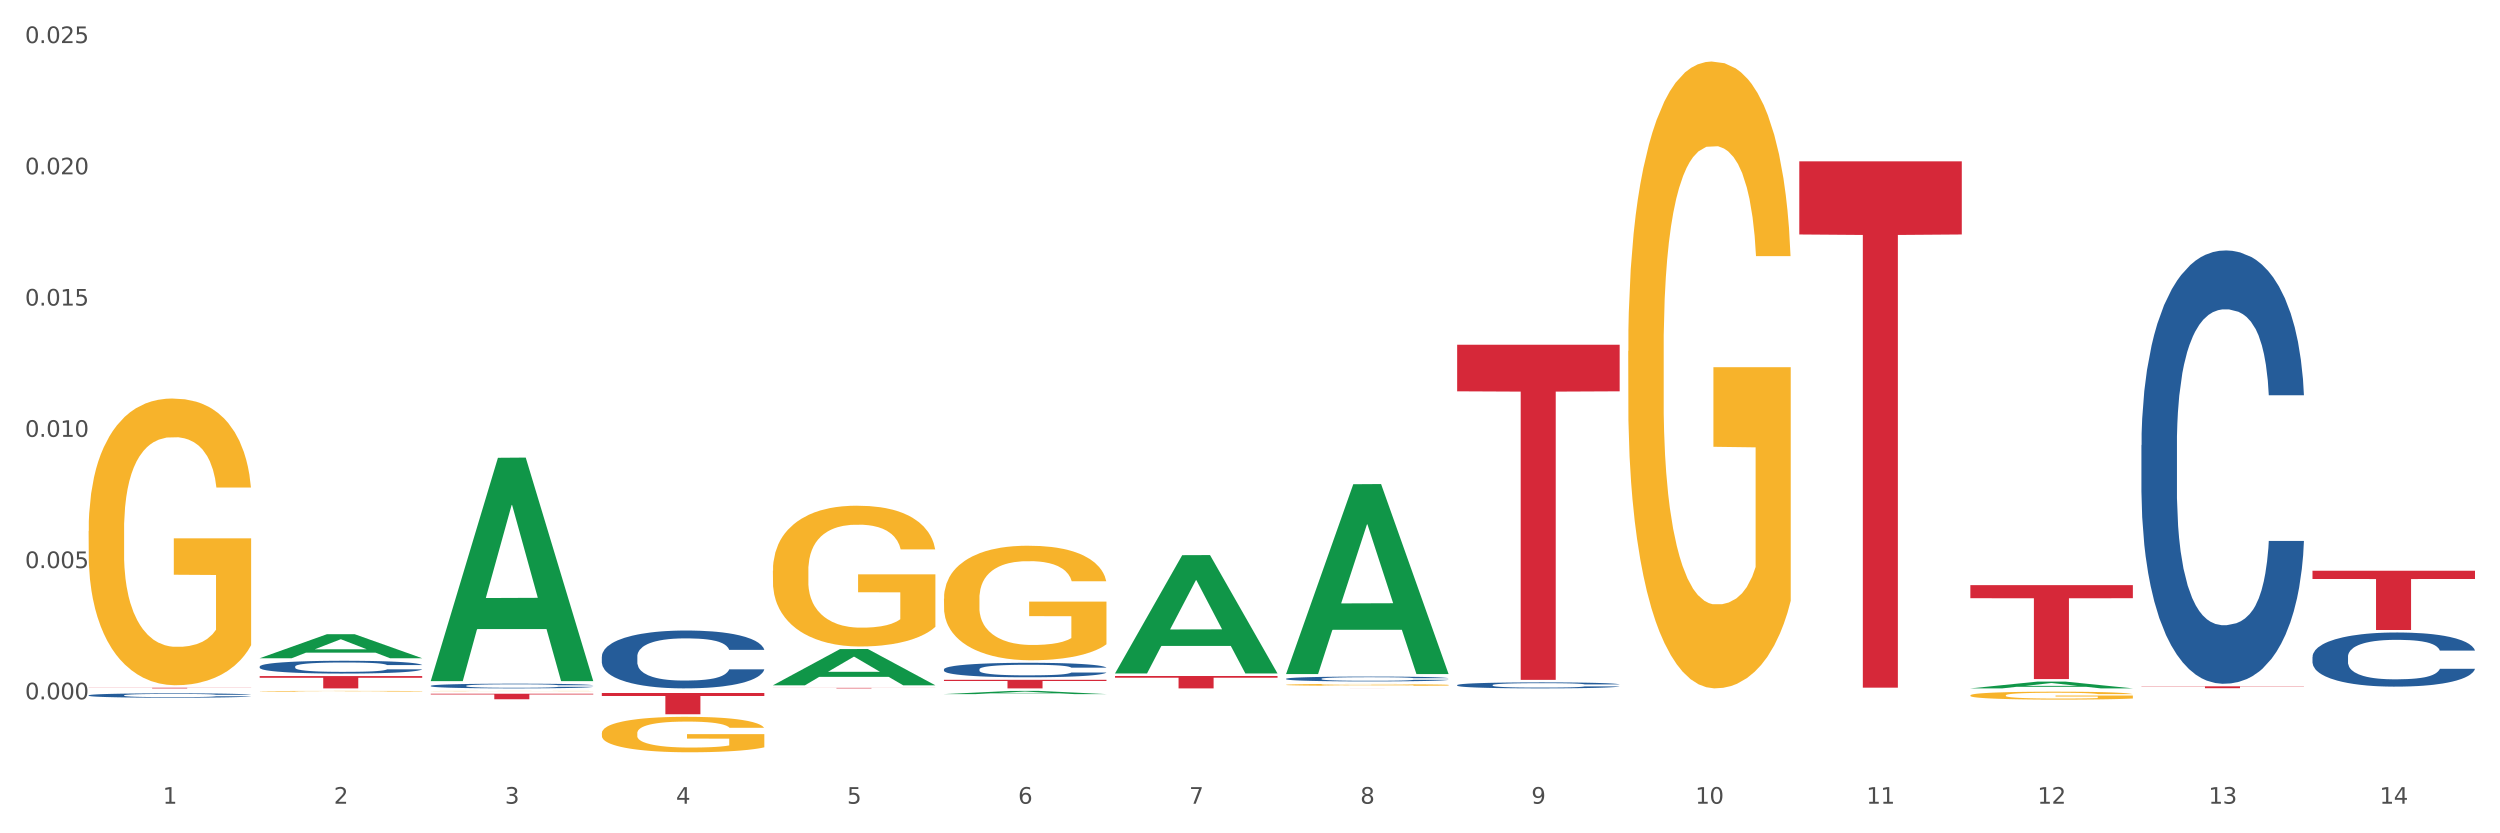 <?xml version="1.0" encoding="utf-8" standalone="no"?>
<!DOCTYPE svg PUBLIC "-//W3C//DTD SVG 1.1//EN"
  "http://www.w3.org/Graphics/SVG/1.1/DTD/svg11.dtd">
<svg xmlns:xlink="http://www.w3.org/1999/xlink" width="1080pt" height="360pt" viewBox="0 0 1080 360" xmlns="http://www.w3.org/2000/svg" version="1.1">
 <rect x="0" y="0" width="1080" height="360" fill="#333333" stroke="none"/>
 <defs>
  <style type="text/css">*{stroke-linejoin: round; stroke-linecap: butt}</style>
 </defs>
 <g id="figure_1">
  <g id="patch_1">
   <path d="M 0 360 
L 1080 360 
L 1080 0 
L 0 0 
z
" style="fill: #ffffff; stroke: #ffffff; stroke-linejoin: miter"/>
  </g>
  <g id="axes_1">
   <g id="matplotlib.axis_1">
    <g id="xtick_1">
     <g id="text_1">
      <!-- 1 -->
      <g style="fill: #4d4d4d" transform="translate(70.332 347.204) scale(0.096 -0.096)">
       <defs>
        <path id="DejaVuSans-31" d="M 794 531 
L 1825 531 
L 1825 4091 
L 703 3866 
L 703 4441 
L 1819 4666 
L 2450 4666 
L 2450 531 
L 3481 531 
L 3481 0 
L 794 0 
L 794 531 
z
" transform="scale(0.016)"/>
       </defs>
       <use xlink:href="#DejaVuSans-31"/>
      </g>
     </g>
    </g>
    <g id="xtick_2">
     <g id="text_2">
      <!-- 2 -->
      <g style="fill: #4d4d4d" transform="translate(144.233 347.204) scale(0.096 -0.096)">
       <defs>
        <path id="DejaVuSans-32" d="M 1228 531 
L 3431 531 
L 3431 0 
L 469 0 
L 469 531 
Q 828 903 1448 1529 
Q 2069 2156 2228 2338 
Q 2531 2678 2651 2914 
Q 2772 3150 2772 3378 
Q 2772 3750 2511 3984 
Q 2250 4219 1831 4219 
Q 1534 4219 1204 4116 
Q 875 4013 500 3803 
L 500 4441 
Q 881 4594 1212 4672 
Q 1544 4750 1819 4750 
Q 2544 4750 2975 4387 
Q 3406 4025 3406 3419 
Q 3406 3131 3298 2873 
Q 3191 2616 2906 2266 
Q 2828 2175 2409 1742 
Q 1991 1309 1228 531 
z
" transform="scale(0.016)"/>
       </defs>
       <use xlink:href="#DejaVuSans-32"/>
      </g>
     </g>
    </g>
    <g id="xtick_3">
     <g id="text_3">
      <!-- 3 -->
      <g style="fill: #4d4d4d" transform="translate(218.134 347.204) scale(0.096 -0.096)">
       <defs>
        <path id="DejaVuSans-33" d="M 2597 2516 
Q 3050 2419 3304 2112 
Q 3559 1806 3559 1356 
Q 3559 666 3084 287 
Q 2609 -91 1734 -91 
Q 1441 -91 1130 -33 
Q 819 25 488 141 
L 488 750 
Q 750 597 1062 519 
Q 1375 441 1716 441 
Q 2309 441 2620 675 
Q 2931 909 2931 1356 
Q 2931 1769 2642 2001 
Q 2353 2234 1838 2234 
L 1294 2234 
L 1294 2753 
L 1863 2753 
Q 2328 2753 2575 2939 
Q 2822 3125 2822 3475 
Q 2822 3834 2567 4026 
Q 2313 4219 1838 4219 
Q 1578 4219 1281 4162 
Q 984 4106 628 3988 
L 628 4550 
Q 988 4650 1302 4700 
Q 1616 4750 1894 4750 
Q 2613 4750 3031 4423 
Q 3450 4097 3450 3541 
Q 3450 3153 3228 2886 
Q 3006 2619 2597 2516 
z
" transform="scale(0.016)"/>
       </defs>
       <use xlink:href="#DejaVuSans-33"/>
      </g>
     </g>
    </g>
    <g id="xtick_4">
     <g id="text_4">
      <!-- 4 -->
      <g style="fill: #4d4d4d" transform="translate(292.034 347.204) scale(0.096 -0.096)">
       <defs>
        <path id="DejaVuSans-34" d="M 2419 4116 
L 825 1625 
L 2419 1625 
L 2419 4116 
z
M 2253 4666 
L 3047 4666 
L 3047 1625 
L 3713 1625 
L 3713 1100 
L 3047 1100 
L 3047 0 
L 2419 0 
L 2419 1100 
L 313 1100 
L 313 1709 
L 2253 4666 
z
" transform="scale(0.016)"/>
       </defs>
       <use xlink:href="#DejaVuSans-34"/>
      </g>
     </g>
    </g>
    <g id="xtick_5">
     <g id="text_5">
      <!-- 5 -->
      <g style="fill: #4d4d4d" transform="translate(365.935 347.204) scale(0.096 -0.096)">
       <defs>
        <path id="DejaVuSans-35" d="M 691 4666 
L 3169 4666 
L 3169 4134 
L 1269 4134 
L 1269 2991 
Q 1406 3038 1543 3061 
Q 1681 3084 1819 3084 
Q 2600 3084 3056 2656 
Q 3513 2228 3513 1497 
Q 3513 744 3044 326 
Q 2575 -91 1722 -91 
Q 1428 -91 1123 -41 
Q 819 9 494 109 
L 494 744 
Q 775 591 1075 516 
Q 1375 441 1709 441 
Q 2250 441 2565 725 
Q 2881 1009 2881 1497 
Q 2881 1984 2565 2268 
Q 2250 2553 1709 2553 
Q 1456 2553 1204 2497 
Q 953 2441 691 2322 
L 691 4666 
z
" transform="scale(0.016)"/>
       </defs>
       <use xlink:href="#DejaVuSans-35"/>
      </g>
     </g>
    </g>
    <g id="xtick_6">
     <g id="text_6">
      <!-- 6 -->
      <g style="fill: #4d4d4d" transform="translate(439.836 347.204) scale(0.096 -0.096)">
       <defs>
        <path id="DejaVuSans-36" d="M 2113 2584 
Q 1688 2584 1439 2293 
Q 1191 2003 1191 1497 
Q 1191 994 1439 701 
Q 1688 409 2113 409 
Q 2538 409 2786 701 
Q 3034 994 3034 1497 
Q 3034 2003 2786 2293 
Q 2538 2584 2113 2584 
z
M 3366 4563 
L 3366 3988 
Q 3128 4100 2886 4159 
Q 2644 4219 2406 4219 
Q 1781 4219 1451 3797 
Q 1122 3375 1075 2522 
Q 1259 2794 1537 2939 
Q 1816 3084 2150 3084 
Q 2853 3084 3261 2657 
Q 3669 2231 3669 1497 
Q 3669 778 3244 343 
Q 2819 -91 2113 -91 
Q 1303 -91 875 529 
Q 447 1150 447 2328 
Q 447 3434 972 4092 
Q 1497 4750 2381 4750 
Q 2619 4750 2861 4703 
Q 3103 4656 3366 4563 
z
" transform="scale(0.016)"/>
       </defs>
       <use xlink:href="#DejaVuSans-36"/>
      </g>
     </g>
    </g>
    <g id="xtick_7">
     <g id="text_7">
      <!-- 7 -->
      <g style="fill: #4d4d4d" transform="translate(513.737 347.204) scale(0.096 -0.096)">
       <defs>
        <path id="DejaVuSans-37" d="M 525 4666 
L 3525 4666 
L 3525 4397 
L 1831 0 
L 1172 0 
L 2766 4134 
L 525 4134 
L 525 4666 
z
" transform="scale(0.016)"/>
       </defs>
       <use xlink:href="#DejaVuSans-37"/>
      </g>
     </g>
    </g>
    <g id="xtick_8">
     <g id="text_8">
      <!-- 8 -->
      <g style="fill: #4d4d4d" transform="translate(587.638 347.204) scale(0.096 -0.096)">
       <defs>
        <path id="DejaVuSans-38" d="M 2034 2216 
Q 1584 2216 1326 1975 
Q 1069 1734 1069 1313 
Q 1069 891 1326 650 
Q 1584 409 2034 409 
Q 2484 409 2743 651 
Q 3003 894 3003 1313 
Q 3003 1734 2745 1975 
Q 2488 2216 2034 2216 
z
M 1403 2484 
Q 997 2584 770 2862 
Q 544 3141 544 3541 
Q 544 4100 942 4425 
Q 1341 4750 2034 4750 
Q 2731 4750 3128 4425 
Q 3525 4100 3525 3541 
Q 3525 3141 3298 2862 
Q 3072 2584 2669 2484 
Q 3125 2378 3379 2068 
Q 3634 1759 3634 1313 
Q 3634 634 3220 271 
Q 2806 -91 2034 -91 
Q 1263 -91 848 271 
Q 434 634 434 1313 
Q 434 1759 690 2068 
Q 947 2378 1403 2484 
z
M 1172 3481 
Q 1172 3119 1398 2916 
Q 1625 2713 2034 2713 
Q 2441 2713 2670 2916 
Q 2900 3119 2900 3481 
Q 2900 3844 2670 4047 
Q 2441 4250 2034 4250 
Q 1625 4250 1398 4047 
Q 1172 3844 1172 3481 
z
" transform="scale(0.016)"/>
       </defs>
       <use xlink:href="#DejaVuSans-38"/>
      </g>
     </g>
    </g>
    <g id="xtick_9">
     <g id="text_9">
      <!-- 9 -->
      <g style="fill: #4d4d4d" transform="translate(661.539 347.204) scale(0.096 -0.096)">
       <defs>
        <path id="DejaVuSans-39" d="M 703 97 
L 703 672 
Q 941 559 1184 500 
Q 1428 441 1663 441 
Q 2288 441 2617 861 
Q 2947 1281 2994 2138 
Q 2813 1869 2534 1725 
Q 2256 1581 1919 1581 
Q 1219 1581 811 2004 
Q 403 2428 403 3163 
Q 403 3881 828 4315 
Q 1253 4750 1959 4750 
Q 2769 4750 3195 4129 
Q 3622 3509 3622 2328 
Q 3622 1225 3098 567 
Q 2575 -91 1691 -91 
Q 1453 -91 1209 -44 
Q 966 3 703 97 
z
M 1959 2075 
Q 2384 2075 2632 2365 
Q 2881 2656 2881 3163 
Q 2881 3666 2632 3958 
Q 2384 4250 1959 4250 
Q 1534 4250 1286 3958 
Q 1038 3666 1038 3163 
Q 1038 2656 1286 2365 
Q 1534 2075 1959 2075 
z
" transform="scale(0.016)"/>
       </defs>
       <use xlink:href="#DejaVuSans-39"/>
      </g>
     </g>
    </g>
    <g id="xtick_10">
     <g id="text_10">
      <!-- 10 -->
      <g style="fill: #4d4d4d" transform="translate(732.386 347.204) scale(0.096 -0.096)">
       <defs>
        <path id="DejaVuSans-30" d="M 2034 4250 
Q 1547 4250 1301 3770 
Q 1056 3291 1056 2328 
Q 1056 1369 1301 889 
Q 1547 409 2034 409 
Q 2525 409 2770 889 
Q 3016 1369 3016 2328 
Q 3016 3291 2770 3770 
Q 2525 4250 2034 4250 
z
M 2034 4750 
Q 2819 4750 3233 4129 
Q 3647 3509 3647 2328 
Q 3647 1150 3233 529 
Q 2819 -91 2034 -91 
Q 1250 -91 836 529 
Q 422 1150 422 2328 
Q 422 3509 836 4129 
Q 1250 4750 2034 4750 
z
" transform="scale(0.016)"/>
       </defs>
       <use xlink:href="#DejaVuSans-31"/>
       <use xlink:href="#DejaVuSans-30" transform="translate(63.623 0)"/>
      </g>
     </g>
    </g>
    <g id="xtick_11">
     <g id="text_11">
      <!-- 11 -->
      <g style="fill: #4d4d4d" transform="translate(806.287 347.204) scale(0.096 -0.096)">
       <use xlink:href="#DejaVuSans-31"/>
       <use xlink:href="#DejaVuSans-31" transform="translate(63.623 0)"/>
      </g>
     </g>
    </g>
    <g id="xtick_12">
     <g id="text_12">
      <!-- 12 -->
      <g style="fill: #4d4d4d" transform="translate(880.187 347.204) scale(0.096 -0.096)">
       <use xlink:href="#DejaVuSans-31"/>
       <use xlink:href="#DejaVuSans-32" transform="translate(63.623 0)"/>
      </g>
     </g>
    </g>
    <g id="xtick_13">
     <g id="text_13">
      <!-- 13 -->
      <g style="fill: #4d4d4d" transform="translate(954.088 347.204) scale(0.096 -0.096)">
       <use xlink:href="#DejaVuSans-31"/>
       <use xlink:href="#DejaVuSans-33" transform="translate(63.623 0)"/>
      </g>
     </g>
    </g>
    <g id="xtick_14">
     <g id="text_14">
      <!-- 14 -->
      <g style="fill: #4d4d4d" transform="translate(1027.989 347.204) scale(0.096 -0.096)">
       <use xlink:href="#DejaVuSans-31"/>
       <use xlink:href="#DejaVuSans-34" transform="translate(63.623 0)"/>
      </g>
     </g>
    </g>
    <g id="xtick_15"/>
    <g id="xtick_16"/>
    <g id="xtick_17"/>
    <g id="xtick_18"/>
    <g id="xtick_19"/>
    <g id="xtick_20"/>
    <g id="xtick_21"/>
    <g id="xtick_22"/>
    <g id="xtick_23"/>
    <g id="xtick_24"/>
    <g id="xtick_25"/>
    <g id="xtick_26"/>
    <g id="xtick_27"/>
   </g>
   <g id="matplotlib.axis_2">
    <g id="ytick_1">
     <g id="text_15">
      <!-- 0.000 -->
      <g style="fill: #4d4d4d" transform="translate(10.8 302.115) scale(0.096 -0.096)">
       <defs>
        <path id="DejaVuSans-2e" d="M 684 794 
L 1344 794 
L 1344 0 
L 684 0 
L 684 794 
z
" transform="scale(0.016)"/>
       </defs>
       <use xlink:href="#DejaVuSans-30"/>
       <use xlink:href="#DejaVuSans-2e" transform="translate(63.623 0)"/>
       <use xlink:href="#DejaVuSans-30" transform="translate(95.41 0)"/>
       <use xlink:href="#DejaVuSans-30" transform="translate(159.033 0)"/>
       <use xlink:href="#DejaVuSans-30" transform="translate(222.656 0)"/>
      </g>
     </g>
    </g>
    <g id="ytick_2">
     <g id="text_16">
      <!-- 0.005 -->
      <g style="fill: #4d4d4d" transform="translate(10.8 245.414) scale(0.096 -0.096)">
       <use xlink:href="#DejaVuSans-30"/>
       <use xlink:href="#DejaVuSans-2e" transform="translate(63.623 0)"/>
       <use xlink:href="#DejaVuSans-30" transform="translate(95.41 0)"/>
       <use xlink:href="#DejaVuSans-30" transform="translate(159.033 0)"/>
       <use xlink:href="#DejaVuSans-35" transform="translate(222.656 0)"/>
      </g>
     </g>
    </g>
    <g id="ytick_3">
     <g id="text_17">
      <!-- 0.010 -->
      <g style="fill: #4d4d4d" transform="translate(10.8 188.713) scale(0.096 -0.096)">
       <use xlink:href="#DejaVuSans-30"/>
       <use xlink:href="#DejaVuSans-2e" transform="translate(63.623 0)"/>
       <use xlink:href="#DejaVuSans-30" transform="translate(95.41 0)"/>
       <use xlink:href="#DejaVuSans-31" transform="translate(159.033 0)"/>
       <use xlink:href="#DejaVuSans-30" transform="translate(222.656 0)"/>
      </g>
     </g>
    </g>
    <g id="ytick_4">
     <g id="text_18">
      <!-- 0.015 -->
      <g style="fill: #4d4d4d" transform="translate(10.8 132.012) scale(0.096 -0.096)">
       <use xlink:href="#DejaVuSans-30"/>
       <use xlink:href="#DejaVuSans-2e" transform="translate(63.623 0)"/>
       <use xlink:href="#DejaVuSans-30" transform="translate(95.41 0)"/>
       <use xlink:href="#DejaVuSans-31" transform="translate(159.033 0)"/>
       <use xlink:href="#DejaVuSans-35" transform="translate(222.656 0)"/>
      </g>
     </g>
    </g>
    <g id="ytick_5">
     <g id="text_19">
      <!-- 0.020 -->
      <g style="fill: #4d4d4d" transform="translate(10.8 75.311) scale(0.096 -0.096)">
       <use xlink:href="#DejaVuSans-30"/>
       <use xlink:href="#DejaVuSans-2e" transform="translate(63.623 0)"/>
       <use xlink:href="#DejaVuSans-30" transform="translate(95.41 0)"/>
       <use xlink:href="#DejaVuSans-32" transform="translate(159.033 0)"/>
       <use xlink:href="#DejaVuSans-30" transform="translate(222.656 0)"/>
      </g>
     </g>
    </g>
    <g id="ytick_6">
     <g id="text_20">
      <!-- 0.025 -->
      <g style="fill: #4d4d4d" transform="translate(10.8 18.611) scale(0.096 -0.096)">
       <use xlink:href="#DejaVuSans-30"/>
       <use xlink:href="#DejaVuSans-2e" transform="translate(63.623 0)"/>
       <use xlink:href="#DejaVuSans-30" transform="translate(95.41 0)"/>
       <use xlink:href="#DejaVuSans-32" transform="translate(159.033 0)"/>
       <use xlink:href="#DejaVuSans-35" transform="translate(222.656 0)"/>
      </g>
     </g>
    </g>
    <g id="ytick_7"/>
    <g id="ytick_8"/>
    <g id="ytick_9"/>
    <g id="ytick_10"/>
    <g id="ytick_11"/>
    <g id="ytick_12"/>
   </g>
   <g id="PolyCollection_1">
    <path d="M 112.184 284.341 
L 112.256 284.331 
L 141.207 273.986 
L 153.222 273.976 
L 182.39 284.361 
L 168.493 284.361 
L 162.196 281.943 
L 132.305 281.943 
L 132.088 281.982 
L 126.008 284.361 
L 112.184 284.361 
L 112.184 284.341 
L 136.068 280.499 
L 158.433 280.49 
L 147.359 276.19 
L 147.214 276.17 
L 147.07 276.199 
L 135.996 280.49 
L 136.068 280.499 
L 112.184 284.341 
z
" clip-path="url(#p4dd811b163)" style="fill: #109648"/>
    <path d="M 407.787 258.619 
L 407.87 258.574 
L 407.87 256.947 
L 408.036 255.546 
L 408.865 252.156 
L 410.108 249.354 
L 411.02 247.862 
L 411.932 246.642 
L 413.009 245.422 
L 414.335 244.156 
L 416.739 242.303 
L 418.231 241.354 
L 420.055 240.36 
L 423.37 238.913 
L 425.774 238.1 
L 428.261 237.422 
L 432.322 236.608 
L 434.974 236.247 
L 437.793 235.975 
L 441.191 235.795 
L 443.761 235.75 
L 449.397 235.885 
L 454.204 236.292 
L 456.525 236.608 
L 459.509 237.151 
L 461.084 237.512 
L 463.654 238.235 
L 466.306 239.185 
L 468.129 239.998 
L 470.865 241.535 
L 472.937 243.072 
L 474.843 244.97 
L 475.838 246.281 
L 476.584 247.501 
L 477.247 248.902 
L 477.91 251.117 
L 462.99 251.117 
L 462.41 249.535 
L 461.498 248.043 
L 460.172 246.597 
L 459.012 245.693 
L 457.023 244.563 
L 455.199 243.84 
L 453.293 243.298 
L 450.972 242.846 
L 449.148 242.62 
L 446.579 242.439 
L 441.523 242.484 
L 438.124 242.846 
L 435.803 243.298 
L 434.311 243.704 
L 432.985 244.156 
L 431.493 244.789 
L 429.753 245.738 
L 428.509 246.597 
L 427.266 247.682 
L 426.271 248.766 
L 425.359 250.032 
L 424.613 251.388 
L 424.033 252.789 
L 423.536 254.507 
L 423.122 257.354 
L 423.122 263.546 
L 423.287 264.947 
L 423.702 266.8 
L 424.199 268.201 
L 425.028 269.874 
L 425.774 271.004 
L 427.183 272.631 
L 428.758 273.987 
L 430.001 274.845 
L 431.244 275.569 
L 433.4 276.563 
L 435.803 277.376 
L 437.876 277.874 
L 440.694 278.326 
L 442.6 278.506 
L 444.258 278.597 
L 448.319 278.597 
L 451.22 278.461 
L 454.453 278.145 
L 456.94 277.738 
L 459.012 277.241 
L 461.333 276.427 
L 462.825 275.659 
L 462.825 266.213 
L 444.589 266.167 
L 444.589 259.885 
L 477.993 259.885 
L 477.993 278.326 
L 476.584 279.275 
L 475.009 280.134 
L 473.351 280.902 
L 470.865 281.851 
L 467.881 282.755 
L 465.228 283.388 
L 462.41 283.93 
L 459.095 284.427 
L 454.785 284.879 
L 452.132 285.06 
L 448.817 285.196 
L 444.921 285.241 
L 441.523 285.15 
L 438.207 284.924 
L 434.726 284.518 
L 431.327 283.93 
L 428.758 283.343 
L 426.188 282.619 
L 423.453 281.67 
L 421.298 280.766 
L 419.64 279.953 
L 417.817 278.913 
L 415.827 277.557 
L 414.335 276.337 
L 413.009 275.071 
L 411.6 273.444 
L 410.605 272.043 
L 409.611 270.28 
L 409.031 268.97 
L 408.368 266.936 
L 407.87 264.088 
L 407.787 258.619 
z
" clip-path="url(#p4dd811b163)" style="fill: #f7b32b"/>
    <path d="M 555.589 295.835 
L 555.672 295.834 
L 555.672 295.807 
L 555.838 295.784 
L 556.667 295.729 
L 557.91 295.683 
L 558.822 295.659 
L 559.733 295.639 
L 560.811 295.619 
L 562.137 295.599 
L 564.541 295.568 
L 566.033 295.553 
L 567.856 295.537 
L 571.172 295.513 
L 573.576 295.5 
L 576.062 295.489 
L 580.124 295.476 
L 582.776 295.47 
L 585.594 295.465 
L 588.993 295.462 
L 591.562 295.462 
L 597.199 295.464 
L 602.006 295.47 
L 604.327 295.476 
L 607.311 295.484 
L 608.886 295.49 
L 611.455 295.502 
L 614.108 295.518 
L 615.931 295.531 
L 618.667 295.556 
L 620.739 295.581 
L 622.645 295.612 
L 623.64 295.633 
L 624.386 295.653 
L 625.049 295.676 
L 625.712 295.712 
L 610.792 295.712 
L 610.212 295.686 
L 609.3 295.662 
L 607.974 295.638 
L 606.814 295.624 
L 604.824 295.605 
L 603.001 295.593 
L 601.094 295.585 
L 598.773 295.577 
L 596.95 295.574 
L 594.38 295.571 
L 589.324 295.571 
L 585.926 295.577 
L 583.605 295.585 
L 582.113 295.591 
L 580.787 295.599 
L 579.295 295.609 
L 577.554 295.624 
L 576.311 295.638 
L 575.068 295.656 
L 574.073 295.674 
L 573.161 295.695 
L 572.415 295.717 
L 571.835 295.739 
L 571.338 295.768 
L 570.923 295.814 
L 570.923 295.915 
L 571.089 295.938 
L 571.503 295.968 
L 572.001 295.991 
L 572.83 296.018 
L 573.576 296.037 
L 574.985 296.063 
L 576.56 296.085 
L 577.803 296.099 
L 579.046 296.111 
L 581.201 296.127 
L 583.605 296.141 
L 585.677 296.149 
L 588.495 296.156 
L 590.402 296.159 
L 592.06 296.161 
L 596.121 296.161 
L 599.022 296.158 
L 602.255 296.153 
L 604.741 296.147 
L 606.814 296.138 
L 609.134 296.125 
L 610.626 296.113 
L 610.626 295.958 
L 592.391 295.958 
L 592.391 295.855 
L 625.795 295.855 
L 625.795 296.156 
L 624.386 296.172 
L 622.811 296.186 
L 621.153 296.198 
L 618.667 296.214 
L 615.683 296.228 
L 613.03 296.239 
L 610.212 296.248 
L 606.896 296.256 
L 602.586 296.263 
L 599.934 296.266 
L 596.618 296.268 
L 592.723 296.269 
L 589.324 296.267 
L 586.009 296.264 
L 582.527 296.257 
L 579.129 296.248 
L 576.56 296.238 
L 573.99 296.226 
L 571.255 296.211 
L 569.1 296.196 
L 567.442 296.183 
L 565.618 296.166 
L 563.629 296.144 
L 562.137 296.124 
L 560.811 296.103 
L 559.402 296.076 
L 558.407 296.054 
L 557.413 296.025 
L 556.832 296.003 
L 556.169 295.97 
L 555.672 295.924 
L 555.589 295.835 
z
" clip-path="url(#p4dd811b163)" style="fill: #f7b32b"/>
    <path d="M 703.391 151.71 
L 703.474 151.462 
L 703.474 142.559 
L 703.639 134.892 
L 704.468 116.343 
L 705.712 101.009 
L 706.623 92.848 
L 707.535 86.17 
L 708.613 79.493 
L 709.939 72.568 
L 712.343 62.428 
L 713.835 57.234 
L 715.658 51.793 
L 718.974 43.879 
L 721.377 39.427 
L 723.864 35.717 
L 727.925 31.266 
L 730.578 29.287 
L 733.396 27.803 
L 736.794 26.814 
L 739.364 26.567 
L 745 27.309 
L 749.808 29.534 
L 752.129 31.266 
L 755.113 34.234 
L 756.687 36.212 
L 759.257 40.169 
L 761.909 45.363 
L 763.733 49.815 
L 766.468 58.223 
L 768.54 66.632 
L 770.447 77.02 
L 771.441 84.192 
L 772.187 90.869 
L 772.851 98.536 
L 773.514 110.655 
L 758.594 110.655 
L 758.014 101.999 
L 757.102 93.837 
L 755.776 85.923 
L 754.615 80.977 
L 752.626 74.794 
L 750.802 70.837 
L 748.896 67.869 
L 746.575 65.396 
L 744.752 64.159 
L 742.182 63.17 
L 737.126 63.417 
L 733.728 65.396 
L 731.407 67.869 
L 729.915 70.095 
L 728.589 72.568 
L 727.097 76.03 
L 725.356 81.224 
L 724.113 85.923 
L 722.869 91.859 
L 721.875 97.794 
L 720.963 104.719 
L 720.217 112.139 
L 719.637 119.806 
L 719.139 129.204 
L 718.725 144.785 
L 718.725 178.667 
L 718.891 186.334 
L 719.305 196.474 
L 719.802 204.141 
L 720.631 213.292 
L 721.377 219.475 
L 722.786 228.378 
L 724.361 235.798 
L 725.605 240.497 
L 726.848 244.454 
L 729.003 249.895 
L 731.407 254.347 
L 733.479 257.067 
L 736.297 259.54 
L 738.204 260.53 
L 739.861 261.024 
L 743.923 261.024 
L 746.824 260.282 
L 750.056 258.551 
L 752.543 256.325 
L 754.615 253.605 
L 756.936 249.153 
L 758.428 244.948 
L 758.428 193.259 
L 740.193 193.012 
L 740.193 158.634 
L 773.597 158.634 
L 773.597 259.54 
L 772.187 264.734 
L 770.613 269.433 
L 768.955 273.637 
L 766.468 278.831 
L 763.484 283.777 
L 760.832 287.24 
L 758.014 290.208 
L 754.698 292.928 
L 750.388 295.401 
L 747.736 296.391 
L 744.42 297.133 
L 740.524 297.38 
L 737.126 296.885 
L 733.811 295.649 
L 730.329 293.423 
L 726.931 290.208 
L 724.361 286.993 
L 721.792 283.035 
L 719.057 277.842 
L 716.901 272.895 
L 715.244 268.444 
L 713.42 262.755 
L 711.431 255.336 
L 709.939 248.658 
L 708.613 241.733 
L 707.204 232.83 
L 706.209 225.163 
L 705.214 215.518 
L 704.634 208.345 
L 703.971 197.216 
L 703.474 181.635 
L 703.391 151.71 
z
" clip-path="url(#p4dd811b163)" style="fill: #f7b32b"/>
    <path d="M 851.192 300.392 
L 851.275 300.389 
L 851.275 300.276 
L 851.441 300.179 
L 852.27 299.945 
L 853.513 299.751 
L 854.425 299.648 
L 855.337 299.563 
L 856.414 299.479 
L 857.741 299.391 
L 860.144 299.263 
L 861.636 299.197 
L 863.46 299.128 
L 866.775 299.028 
L 869.179 298.972 
L 871.666 298.925 
L 875.727 298.869 
L 878.38 298.844 
L 881.198 298.825 
L 884.596 298.812 
L 887.166 298.809 
L 892.802 298.819 
L 897.61 298.847 
L 899.93 298.869 
L 902.914 298.906 
L 904.489 298.931 
L 907.059 298.981 
L 909.711 299.047 
L 911.535 299.103 
L 914.27 299.21 
L 916.342 299.316 
L 918.249 299.447 
L 919.243 299.538 
L 919.989 299.623 
L 920.652 299.719 
L 921.315 299.873 
L 906.396 299.873 
L 905.815 299.763 
L 904.904 299.66 
L 903.577 299.56 
L 902.417 299.497 
L 900.428 299.419 
L 898.604 299.369 
L 896.698 299.332 
L 894.377 299.3 
L 892.553 299.285 
L 889.984 299.272 
L 884.928 299.275 
L 881.529 299.3 
L 879.208 299.332 
L 877.717 299.36 
L 876.39 299.391 
L 874.898 299.435 
L 873.158 299.501 
L 871.914 299.56 
L 870.671 299.635 
L 869.676 299.71 
L 868.765 299.798 
L 868.019 299.891 
L 867.438 299.988 
L 866.941 300.107 
L 866.527 300.304 
L 866.527 300.733 
L 866.692 300.83 
L 867.107 300.958 
L 867.604 301.055 
L 868.433 301.171 
L 869.179 301.249 
L 870.588 301.361 
L 872.163 301.455 
L 873.406 301.515 
L 874.65 301.565 
L 876.805 301.634 
L 879.208 301.69 
L 881.281 301.724 
L 884.099 301.756 
L 886.005 301.768 
L 887.663 301.774 
L 891.725 301.774 
L 894.626 301.765 
L 897.858 301.743 
L 900.345 301.715 
L 902.417 301.681 
L 904.738 301.624 
L 906.23 301.571 
L 906.23 300.917 
L 887.995 300.914 
L 887.995 300.479 
L 921.398 300.479 
L 921.398 301.756 
L 919.989 301.821 
L 918.414 301.881 
L 916.757 301.934 
L 914.27 302 
L 911.286 302.062 
L 908.634 302.106 
L 905.815 302.143 
L 902.5 302.178 
L 898.19 302.209 
L 895.537 302.222 
L 892.222 302.231 
L 888.326 302.234 
L 884.928 302.228 
L 881.612 302.212 
L 878.131 302.184 
L 874.733 302.143 
L 872.163 302.103 
L 869.594 302.053 
L 866.858 301.987 
L 864.703 301.924 
L 863.045 301.868 
L 861.222 301.796 
L 859.233 301.702 
L 857.741 301.618 
L 856.414 301.53 
L 855.005 301.418 
L 854.011 301.321 
L 853.016 301.199 
L 852.436 301.108 
L 851.773 300.967 
L 851.275 300.77 
L 851.192 300.392 
z
" clip-path="url(#p4dd811b163)" style="fill: #f7b32b"/>
    <path d="M 38.283 297.113 
L 108.489 297.113 
L 108.489 297.15 
L 80.872 297.15 
L 80.872 297.38 
L 65.733 297.38 
L 65.733 297.15 
L 38.283 297.15 
L 38.283 297.113 
L 38.283 297.113 
z
" clip-path="url(#p4dd811b163)" style="fill: #d62839"/>
    <path d="M 112.184 292.071 
L 182.39 292.071 
L 182.39 292.809 
L 154.773 292.814 
L 154.773 297.38 
L 139.634 297.38 
L 139.634 292.814 
L 112.184 292.809 
L 112.184 292.076 
L 112.184 292.071 
z
" clip-path="url(#p4dd811b163)" style="fill: #d62839"/>
    <path d="M 186.085 299.688 
L 256.291 299.688 
L 256.291 300.02 
L 228.674 300.022 
L 228.674 302.075 
L 213.535 302.075 
L 213.535 300.022 
L 186.085 300.02 
L 186.085 299.69 
L 186.085 299.688 
z
" clip-path="url(#p4dd811b163)" style="fill: #d62839"/>
    <path d="M 259.986 299.381 
L 330.191 299.381 
L 330.191 300.659 
L 302.575 300.667 
L 302.575 308.575 
L 287.436 308.575 
L 287.436 300.667 
L 259.986 300.659 
L 259.986 299.39 
L 259.986 299.381 
z
" clip-path="url(#p4dd811b163)" style="fill: #d62839"/>
    <path d="M 333.886 297.154 
L 404.092 297.154 
L 404.092 297.185 
L 376.476 297.185 
L 376.476 297.38 
L 361.337 297.38 
L 361.337 297.185 
L 333.886 297.185 
L 333.886 297.154 
L 333.886 297.154 
z
" clip-path="url(#p4dd811b163)" style="fill: #d62839"/>
    <path d="M 407.787 293.681 
L 477.993 293.681 
L 477.993 294.195 
L 450.377 294.198 
L 450.377 297.38 
L 435.237 297.38 
L 435.237 294.198 
L 407.787 294.195 
L 407.787 293.684 
L 407.787 293.681 
z
" clip-path="url(#p4dd811b163)" style="fill: #d62839"/>
    <path d="M 481.688 292.034 
L 551.894 292.034 
L 551.894 292.777 
L 524.277 292.782 
L 524.277 297.38 
L 509.138 297.38 
L 509.138 292.782 
L 481.688 292.777 
L 481.688 292.039 
L 481.688 292.034 
z
" clip-path="url(#p4dd811b163)" style="fill: #d62839"/>
    <path d="M 555.589 297.357 
L 625.795 297.357 
L 625.795 297.36 
L 598.178 297.36 
L 598.178 297.38 
L 583.039 297.38 
L 583.039 297.36 
L 555.589 297.36 
L 555.589 297.357 
L 555.589 297.357 
z
" clip-path="url(#p4dd811b163)" style="fill: #d62839"/>
    <path d="M 333.886 246.569 
L 333.969 246.514 
L 333.969 244.514 
L 334.135 242.792 
L 334.964 238.626 
L 336.207 235.182 
L 337.119 233.348 
L 338.031 231.849 
L 339.108 230.349 
L 340.435 228.793 
L 342.838 226.516 
L 344.33 225.349 
L 346.154 224.127 
L 349.469 222.349 
L 351.873 221.349 
L 354.36 220.516 
L 358.421 219.516 
L 361.074 219.072 
L 363.892 218.739 
L 367.29 218.516 
L 369.86 218.461 
L 375.496 218.628 
L 380.304 219.127 
L 382.624 219.516 
L 385.608 220.183 
L 387.183 220.627 
L 389.753 221.516 
L 392.405 222.683 
L 394.229 223.683 
L 396.964 225.571 
L 399.036 227.46 
L 400.943 229.793 
L 401.937 231.404 
L 402.683 232.904 
L 403.346 234.626 
L 404.009 237.348 
L 389.09 237.348 
L 388.509 235.404 
L 387.598 233.571 
L 386.271 231.793 
L 385.111 230.682 
L 383.122 229.293 
L 381.298 228.404 
L 379.392 227.738 
L 377.071 227.182 
L 375.247 226.905 
L 372.678 226.682 
L 367.622 226.738 
L 364.223 227.182 
L 361.902 227.738 
L 360.41 228.238 
L 359.084 228.793 
L 357.592 229.571 
L 355.852 230.738 
L 354.608 231.793 
L 353.365 233.126 
L 352.37 234.459 
L 351.459 236.015 
L 350.713 237.681 
L 350.132 239.403 
L 349.635 241.514 
L 349.221 245.014 
L 349.221 252.624 
L 349.386 254.347 
L 349.801 256.624 
L 350.298 258.346 
L 351.127 260.402 
L 351.873 261.79 
L 353.282 263.79 
L 354.857 265.457 
L 356.1 266.512 
L 357.344 267.401 
L 359.499 268.623 
L 361.902 269.623 
L 363.975 270.234 
L 366.793 270.79 
L 368.699 271.012 
L 370.357 271.123 
L 374.418 271.123 
L 377.32 270.956 
L 380.552 270.567 
L 383.039 270.067 
L 385.111 269.456 
L 387.432 268.456 
L 388.924 267.512 
L 388.924 255.902 
L 370.689 255.846 
L 370.689 248.125 
L 404.092 248.125 
L 404.092 270.79 
L 402.683 271.956 
L 401.108 273.012 
L 399.451 273.956 
L 396.964 275.122 
L 393.98 276.233 
L 391.328 277.011 
L 388.509 277.678 
L 385.194 278.289 
L 380.884 278.844 
L 378.231 279.067 
L 374.916 279.233 
L 371.02 279.289 
L 367.622 279.178 
L 364.306 278.9 
L 360.825 278.4 
L 357.427 277.678 
L 354.857 276.956 
L 352.287 276.067 
L 349.552 274.9 
L 347.397 273.789 
L 345.739 272.789 
L 343.916 271.512 
L 341.927 269.845 
L 340.435 268.345 
L 339.108 266.79 
L 337.699 264.79 
L 336.705 263.068 
L 335.71 260.902 
L 335.13 259.291 
L 334.467 256.791 
L 333.969 253.291 
L 333.886 246.569 
z
" clip-path="url(#p4dd811b163)" style="fill: #f7b32b"/>
    <path d="M 629.49 148.927 
L 699.696 148.927 
L 699.696 169.045 
L 672.079 169.181 
L 672.079 293.694 
L 656.94 293.694 
L 656.94 169.181 
L 629.49 169.045 
L 629.49 149.063 
L 629.49 148.927 
z
" clip-path="url(#p4dd811b163)" style="fill: #d62839"/>
    <path d="M 851.192 252.785 
L 921.398 252.785 
L 921.398 258.424 
L 893.782 258.462 
L 893.782 293.36 
L 878.643 293.36 
L 878.643 258.462 
L 851.192 258.424 
L 851.192 252.823 
L 851.192 252.785 
z
" clip-path="url(#p4dd811b163)" style="fill: #d62839"/>
    <path d="M 925.093 296.483 
L 995.299 296.483 
L 995.299 296.598 
L 967.683 296.599 
L 967.683 297.307 
L 952.543 297.307 
L 952.543 296.599 
L 925.093 296.598 
L 925.093 296.484 
L 925.093 296.483 
z
" clip-path="url(#p4dd811b163)" style="fill: #d62839"/>
    <path d="M 38.283 229.395 
L 38.366 229.282 
L 38.366 225.209 
L 38.532 221.703 
L 39.361 213.218 
L 40.604 206.205 
L 41.516 202.471 
L 42.427 199.417 
L 43.505 196.363 
L 44.831 193.195 
L 47.235 188.557 
L 48.727 186.182 
L 50.55 183.693 
L 53.866 180.073 
L 56.27 178.037 
L 58.756 176.34 
L 62.818 174.304 
L 65.47 173.399 
L 68.288 172.72 
L 71.687 172.267 
L 74.256 172.154 
L 79.893 172.494 
L 84.7 173.512 
L 87.021 174.304 
L 90.005 175.661 
L 91.58 176.566 
L 94.149 178.376 
L 96.802 180.752 
L 98.625 182.788 
L 101.36 186.634 
L 103.433 190.48 
L 105.339 195.232 
L 106.334 198.512 
L 107.08 201.566 
L 107.743 205.073 
L 108.406 210.616 
L 93.486 210.616 
L 92.906 206.657 
L 91.994 202.924 
L 90.668 199.304 
L 89.508 197.042 
L 87.518 194.213 
L 85.695 192.403 
L 83.788 191.046 
L 81.467 189.915 
L 79.644 189.349 
L 77.074 188.897 
L 72.018 189.01 
L 68.62 189.915 
L 66.299 191.046 
L 64.807 192.064 
L 63.481 193.195 
L 61.989 194.779 
L 60.248 197.155 
L 59.005 199.304 
L 57.762 202.019 
L 56.767 204.734 
L 55.855 207.901 
L 55.109 211.295 
L 54.529 214.802 
L 54.032 219.101 
L 53.617 226.228 
L 53.617 241.726 
L 53.783 245.232 
L 54.197 249.87 
L 54.695 253.377 
L 55.524 257.563 
L 56.27 260.391 
L 57.679 264.464 
L 59.254 267.857 
L 60.497 270.007 
L 61.74 271.817 
L 63.895 274.305 
L 66.299 276.342 
L 68.371 277.586 
L 71.189 278.717 
L 73.096 279.17 
L 74.754 279.396 
L 78.815 279.396 
L 81.716 279.057 
L 84.949 278.265 
L 87.435 277.247 
L 89.508 276.002 
L 91.828 273.966 
L 93.32 272.043 
L 93.32 248.4 
L 75.085 248.287 
L 75.085 232.562 
L 108.489 232.562 
L 108.489 278.717 
L 107.08 281.093 
L 105.505 283.242 
L 103.847 285.165 
L 101.36 287.541 
L 98.377 289.803 
L 95.724 291.387 
L 92.906 292.745 
L 89.59 293.989 
L 85.28 295.12 
L 82.628 295.573 
L 79.312 295.912 
L 75.417 296.025 
L 72.018 295.799 
L 68.703 295.233 
L 65.221 294.215 
L 61.823 292.745 
L 59.254 291.274 
L 56.684 289.464 
L 53.949 287.088 
L 51.794 284.826 
L 50.136 282.79 
L 48.312 280.188 
L 46.323 276.794 
L 44.831 273.74 
L 43.505 270.572 
L 42.096 266.5 
L 41.101 262.993 
L 40.107 258.581 
L 39.526 255.3 
L 38.863 250.21 
L 38.366 243.083 
L 38.283 229.395 
z
" clip-path="url(#p4dd811b163)" style="fill: #f7b32b"/>
    <path d="M 38.283 300.369 
L 38.366 300.367 
L 38.366 300.319 
L 38.615 300.253 
L 39.528 300.132 
L 40.69 300.04 
L 42.681 299.932 
L 43.76 299.887 
L 45.171 299.837 
L 48.075 299.756 
L 51.395 299.686 
L 53.718 299.648 
L 55.461 299.624 
L 59.361 299.581 
L 61.602 299.562 
L 63.926 299.546 
L 65.917 299.536 
L 69.237 299.524 
L 71.892 299.518 
L 74.963 299.517 
L 77.535 299.518 
L 80.938 299.525 
L 85.917 299.546 
L 87.825 299.558 
L 90.398 299.579 
L 93.053 299.607 
L 95.211 299.634 
L 97.701 299.674 
L 100.273 299.726 
L 102.763 299.792 
L 104.506 299.853 
L 105.916 299.917 
L 107.161 299.995 
L 108.074 300.08 
L 108.489 300.151 
L 93.302 300.151 
L 92.888 300.087 
L 92.058 300.017 
L 91.228 299.971 
L 90.315 299.932 
L 88.904 299.889 
L 87.659 299.861 
L 85.585 299.828 
L 83.676 299.808 
L 82.099 299.796 
L 80.191 299.785 
L 76.124 299.775 
L 73.22 299.775 
L 71.394 299.778 
L 69.154 299.787 
L 67.245 299.799 
L 65.004 299.82 
L 63.262 299.842 
L 61.519 299.872 
L 60.523 299.893 
L 59.029 299.931 
L 58.034 299.962 
L 56.706 300.016 
L 55.959 300.054 
L 54.631 300.152 
L 54.05 300.225 
L 53.801 300.276 
L 53.635 300.331 
L 53.635 300.601 
L 54.133 300.723 
L 54.548 300.775 
L 55.212 300.833 
L 56.457 300.91 
L 58.283 300.984 
L 60.191 301.038 
L 61.768 301.071 
L 63.262 301.095 
L 64.755 301.114 
L 66.581 301.131 
L 68.075 301.142 
L 70.315 301.152 
L 72.971 301.157 
L 75.046 301.157 
L 79.278 301.149 
L 81.187 301.14 
L 83.012 301.128 
L 85.004 301.109 
L 86.581 301.088 
L 87.493 301.073 
L 88.987 301.04 
L 90.149 301.005 
L 91.145 300.965 
L 91.809 300.93 
L 92.556 300.879 
L 93.136 300.82 
L 93.302 300.788 
L 108.489 300.788 
L 108.157 300.851 
L 107.576 300.911 
L 106.414 300.993 
L 105.501 301.04 
L 104.091 301.097 
L 102.597 301.145 
L 100.522 301.199 
L 98.614 301.239 
L 96.622 301.274 
L 94.464 301.305 
L 90.564 301.348 
L 89.153 301.36 
L 86.166 301.381 
L 83.842 301.393 
L 80.44 301.405 
L 76.954 301.412 
L 73.303 301.414 
L 70.066 301.41 
L 66.498 301.4 
L 64.257 301.39 
L 61.768 301.374 
L 58.863 301.35 
L 56.125 301.32 
L 53.552 301.286 
L 51.146 301.246 
L 48.905 301.201 
L 46.001 301.126 
L 43.843 301.054 
L 42.266 300.986 
L 41.187 300.929 
L 40.109 300.856 
L 39.528 300.806 
L 38.615 300.684 
L 38.283 300.572 
L 38.283 300.369 
z
" clip-path="url(#p4dd811b163)" style="fill: #255c99"/>
    <path d="M 112.184 287.935 
L 112.267 287.93 
L 112.267 287.789 
L 112.516 287.597 
L 113.429 287.243 
L 114.59 286.975 
L 116.582 286.661 
L 117.661 286.53 
L 119.072 286.383 
L 121.976 286.146 
L 125.296 285.944 
L 127.619 285.832 
L 129.362 285.762 
L 133.262 285.635 
L 135.503 285.58 
L 137.826 285.534 
L 139.818 285.504 
L 143.137 285.468 
L 145.793 285.453 
L 148.863 285.448 
L 151.436 285.453 
L 154.838 285.474 
L 159.818 285.534 
L 161.726 285.57 
L 164.299 285.63 
L 166.954 285.711 
L 169.112 285.792 
L 171.602 285.908 
L 174.174 286.06 
L 176.664 286.252 
L 178.406 286.429 
L 179.817 286.616 
L 181.062 286.843 
L 181.975 287.091 
L 182.39 287.298 
L 167.203 287.298 
L 166.788 287.111 
L 165.959 286.909 
L 165.129 286.773 
L 164.216 286.661 
L 162.805 286.535 
L 161.56 286.454 
L 159.486 286.358 
L 157.577 286.297 
L 156 286.262 
L 154.092 286.232 
L 150.025 286.201 
L 147.121 286.201 
L 145.295 286.212 
L 143.055 286.237 
L 141.146 286.272 
L 138.905 286.333 
L 137.163 286.399 
L 135.42 286.485 
L 134.424 286.545 
L 132.93 286.656 
L 131.934 286.747 
L 130.607 286.904 
L 129.86 287.015 
L 128.532 287.303 
L 127.951 287.516 
L 127.702 287.662 
L 127.536 287.824 
L 127.536 288.613 
L 128.034 288.966 
L 128.449 289.118 
L 129.113 289.29 
L 130.358 289.512 
L 132.183 289.73 
L 134.092 289.886 
L 135.669 289.982 
L 137.163 290.053 
L 138.656 290.109 
L 140.482 290.159 
L 141.976 290.19 
L 144.216 290.22 
L 146.872 290.235 
L 148.946 290.235 
L 153.179 290.21 
L 155.087 290.185 
L 156.913 290.149 
L 158.905 290.094 
L 160.481 290.033 
L 161.394 289.987 
L 162.888 289.891 
L 164.05 289.79 
L 165.046 289.674 
L 165.71 289.573 
L 166.456 289.421 
L 167.037 289.249 
L 167.203 289.159 
L 182.39 289.159 
L 182.058 289.34 
L 181.477 289.517 
L 180.315 289.755 
L 179.402 289.891 
L 177.991 290.058 
L 176.498 290.2 
L 174.423 290.356 
L 172.514 290.473 
L 170.523 290.574 
L 168.365 290.665 
L 164.465 290.791 
L 163.054 290.827 
L 160.067 290.887 
L 157.743 290.923 
L 154.341 290.958 
L 150.855 290.978 
L 147.204 290.983 
L 143.967 290.973 
L 140.399 290.943 
L 138.158 290.913 
L 135.669 290.867 
L 132.764 290.796 
L 130.026 290.71 
L 127.453 290.609 
L 125.047 290.493 
L 122.806 290.362 
L 119.902 290.144 
L 117.744 289.932 
L 116.167 289.735 
L 115.088 289.568 
L 114.01 289.356 
L 113.429 289.209 
L 112.516 288.855 
L 112.184 288.527 
L 112.184 287.935 
z
" clip-path="url(#p4dd811b163)" style="fill: #255c99"/>
    <path d="M 186.085 296.262 
L 186.168 296.26 
L 186.168 296.209 
L 186.417 296.138 
L 187.33 296.008 
L 188.491 295.91 
L 190.483 295.795 
L 191.562 295.747 
L 192.973 295.693 
L 195.877 295.606 
L 199.196 295.532 
L 201.52 295.491 
L 203.263 295.465 
L 207.163 295.419 
L 209.404 295.399 
L 211.727 295.382 
L 213.719 295.371 
L 217.038 295.358 
L 219.694 295.352 
L 222.764 295.35 
L 225.337 295.352 
L 228.739 295.36 
L 233.718 295.382 
L 235.627 295.395 
L 238.2 295.417 
L 240.855 295.447 
L 243.013 295.476 
L 245.502 295.519 
L 248.075 295.575 
L 250.565 295.645 
L 252.307 295.71 
L 253.718 295.779 
L 254.963 295.862 
L 255.876 295.953 
L 256.291 296.029 
L 241.104 296.029 
L 240.689 295.96 
L 239.859 295.886 
L 239.03 295.836 
L 238.117 295.795 
L 236.706 295.749 
L 235.461 295.719 
L 233.387 295.684 
L 231.478 295.662 
L 229.901 295.649 
L 227.992 295.638 
L 223.926 295.627 
L 221.022 295.627 
L 219.196 295.63 
L 216.955 295.64 
L 215.047 295.653 
L 212.806 295.675 
L 211.063 295.699 
L 209.321 295.73 
L 208.325 295.753 
L 206.831 295.793 
L 205.835 295.827 
L 204.508 295.884 
L 203.761 295.925 
L 202.433 296.031 
L 201.852 296.108 
L 201.603 296.162 
L 201.437 296.222 
L 201.437 296.511 
L 201.935 296.64 
L 202.35 296.696 
L 203.014 296.759 
L 204.259 296.841 
L 206.084 296.92 
L 207.993 296.978 
L 209.57 297.013 
L 211.063 297.039 
L 212.557 297.059 
L 214.383 297.078 
L 215.877 297.089 
L 218.117 297.1 
L 220.773 297.106 
L 222.847 297.106 
L 227.08 297.096 
L 228.988 297.087 
L 230.814 297.074 
L 232.806 297.054 
L 234.382 297.031 
L 235.295 297.015 
L 236.789 296.98 
L 237.951 296.942 
L 238.947 296.9 
L 239.61 296.863 
L 240.357 296.807 
L 240.938 296.744 
L 241.104 296.711 
L 256.291 296.711 
L 255.959 296.778 
L 255.378 296.842 
L 254.216 296.93 
L 253.303 296.98 
L 251.892 297.041 
L 250.399 297.093 
L 248.324 297.15 
L 246.415 297.193 
L 244.424 297.23 
L 242.266 297.263 
L 238.366 297.309 
L 236.955 297.322 
L 233.967 297.345 
L 231.644 297.358 
L 228.241 297.371 
L 224.756 297.378 
L 221.105 297.38 
L 217.868 297.376 
L 214.3 297.365 
L 212.059 297.354 
L 209.57 297.337 
L 206.665 297.311 
L 203.927 297.28 
L 201.354 297.243 
L 198.947 297.2 
L 196.707 297.152 
L 193.802 297.072 
L 191.645 296.994 
L 190.068 296.922 
L 188.989 296.861 
L 187.91 296.783 
L 187.33 296.729 
L 186.417 296.6 
L 186.085 296.479 
L 186.085 296.262 
z
" clip-path="url(#p4dd811b163)" style="fill: #255c99"/>
    <path d="M 259.986 283.615 
L 260.069 283.592 
L 260.069 282.953 
L 260.318 282.086 
L 261.23 280.488 
L 262.392 279.278 
L 264.384 277.863 
L 265.463 277.269 
L 266.873 276.607 
L 269.778 275.535 
L 273.097 274.622 
L 275.421 274.119 
L 277.164 273.8 
L 281.064 273.229 
L 283.305 272.978 
L 285.628 272.773 
L 287.62 272.636 
L 290.939 272.476 
L 293.595 272.407 
L 296.665 272.385 
L 299.238 272.407 
L 302.64 272.499 
L 307.619 272.773 
L 309.528 272.932 
L 312.101 273.206 
L 314.756 273.572 
L 316.914 273.937 
L 319.403 274.462 
L 321.976 275.147 
L 324.465 276.014 
L 326.208 276.813 
L 327.619 277.658 
L 328.864 278.685 
L 329.776 279.803 
L 330.191 280.739 
L 315.005 280.739 
L 314.59 279.895 
L 313.76 278.981 
L 312.93 278.365 
L 312.018 277.863 
L 310.607 277.292 
L 309.362 276.927 
L 307.287 276.493 
L 305.379 276.219 
L 303.802 276.06 
L 301.893 275.923 
L 297.827 275.786 
L 294.923 275.786 
L 293.097 275.831 
L 290.856 275.945 
L 288.948 276.105 
L 286.707 276.379 
L 284.964 276.676 
L 283.222 277.064 
L 282.226 277.338 
L 280.732 277.84 
L 279.736 278.251 
L 278.408 278.959 
L 277.662 279.461 
L 276.334 280.762 
L 275.753 281.721 
L 275.504 282.383 
L 275.338 283.113 
L 275.338 286.674 
L 275.836 288.272 
L 276.251 288.957 
L 276.915 289.733 
L 278.159 290.737 
L 279.985 291.719 
L 281.894 292.426 
L 283.471 292.86 
L 284.964 293.18 
L 286.458 293.431 
L 288.284 293.659 
L 289.777 293.796 
L 292.018 293.933 
L 294.674 294.002 
L 296.748 294.002 
L 300.98 293.887 
L 302.889 293.773 
L 304.715 293.613 
L 306.706 293.362 
L 308.283 293.088 
L 309.196 292.883 
L 310.69 292.449 
L 311.852 291.993 
L 312.847 291.468 
L 313.511 291.011 
L 314.258 290.326 
L 314.839 289.55 
L 315.005 289.139 
L 330.191 289.139 
L 329.859 289.961 
L 329.279 290.76 
L 328.117 291.833 
L 327.204 292.449 
L 325.793 293.203 
L 324.299 293.842 
L 322.225 294.549 
L 320.316 295.074 
L 318.324 295.531 
L 316.167 295.942 
L 312.267 296.512 
L 310.856 296.672 
L 307.868 296.946 
L 305.545 297.106 
L 302.142 297.266 
L 298.657 297.357 
L 295.006 297.38 
L 291.769 297.334 
L 288.201 297.197 
L 285.96 297.06 
L 283.471 296.855 
L 280.566 296.535 
L 277.827 296.147 
L 275.255 295.691 
L 272.848 295.166 
L 270.608 294.572 
L 267.703 293.591 
L 265.546 292.632 
L 263.969 291.742 
L 262.89 290.988 
L 261.811 290.03 
L 261.23 289.368 
L 260.318 287.77 
L 259.986 286.286 
L 259.986 283.615 
z
" clip-path="url(#p4dd811b163)" style="fill: #255c99"/>
    <path d="M 407.787 289.143 
L 407.87 289.138 
L 407.87 288.977 
L 408.119 288.76 
L 409.032 288.36 
L 410.194 288.056 
L 412.186 287.702 
L 413.264 287.553 
L 414.675 287.387 
L 417.58 287.118 
L 420.899 286.889 
L 423.223 286.763 
L 424.965 286.683 
L 428.866 286.54 
L 431.106 286.477 
L 433.43 286.426 
L 435.422 286.391 
L 438.741 286.351 
L 441.396 286.334 
L 444.467 286.328 
L 447.039 286.334 
L 450.442 286.357 
L 455.421 286.426 
L 457.33 286.466 
L 459.902 286.534 
L 462.558 286.626 
L 464.715 286.718 
L 467.205 286.849 
L 469.778 287.021 
L 472.267 287.238 
L 474.01 287.438 
L 475.421 287.65 
L 476.665 287.908 
L 477.578 288.188 
L 477.993 288.422 
L 462.807 288.422 
L 462.392 288.211 
L 461.562 287.982 
L 460.732 287.827 
L 459.819 287.702 
L 458.409 287.559 
L 457.164 287.467 
L 455.089 287.358 
L 453.18 287.29 
L 451.604 287.25 
L 449.695 287.215 
L 445.629 287.181 
L 442.724 287.181 
L 440.899 287.192 
L 438.658 287.221 
L 436.749 287.261 
L 434.509 287.33 
L 432.766 287.404 
L 431.023 287.501 
L 430.027 287.57 
L 428.534 287.696 
L 427.538 287.799 
L 426.21 287.976 
L 425.463 288.102 
L 424.135 288.428 
L 423.555 288.668 
L 423.306 288.834 
L 423.14 289.017 
L 423.14 289.91 
L 423.638 290.31 
L 424.052 290.482 
L 424.716 290.677 
L 425.961 290.928 
L 427.787 291.174 
L 429.695 291.352 
L 431.272 291.46 
L 432.766 291.541 
L 434.26 291.603 
L 436.085 291.661 
L 437.579 291.695 
L 439.82 291.729 
L 442.475 291.746 
L 444.55 291.746 
L 448.782 291.718 
L 450.691 291.689 
L 452.517 291.649 
L 454.508 291.586 
L 456.085 291.518 
L 456.998 291.466 
L 458.492 291.357 
L 459.653 291.243 
L 460.649 291.111 
L 461.313 290.997 
L 462.06 290.825 
L 462.641 290.631 
L 462.807 290.528 
L 477.993 290.528 
L 477.661 290.734 
L 477.08 290.934 
L 475.918 291.203 
L 475.006 291.357 
L 473.595 291.546 
L 472.101 291.706 
L 470.027 291.884 
L 468.118 292.015 
L 466.126 292.13 
L 463.969 292.233 
L 460.068 292.376 
L 458.657 292.416 
L 455.67 292.485 
L 453.346 292.525 
L 449.944 292.565 
L 446.459 292.587 
L 442.807 292.593 
L 439.571 292.582 
L 436.002 292.547 
L 433.762 292.513 
L 431.272 292.462 
L 428.368 292.382 
L 425.629 292.284 
L 423.057 292.17 
L 420.65 292.038 
L 418.409 291.89 
L 415.505 291.643 
L 413.347 291.403 
L 411.771 291.18 
L 410.692 290.991 
L 409.613 290.751 
L 409.032 290.585 
L 408.119 290.185 
L 407.787 289.813 
L 407.787 289.143 
z
" clip-path="url(#p4dd811b163)" style="fill: #255c99"/>
    <path d="M 555.589 293.219 
L 555.672 293.217 
L 555.672 293.164 
L 555.921 293.091 
L 556.834 292.957 
L 557.996 292.856 
L 559.987 292.737 
L 561.066 292.687 
L 562.477 292.632 
L 565.381 292.542 
L 568.701 292.465 
L 571.024 292.423 
L 572.767 292.396 
L 576.667 292.348 
L 578.908 292.327 
L 581.232 292.31 
L 583.223 292.298 
L 586.543 292.285 
L 589.198 292.279 
L 592.269 292.277 
L 594.841 292.279 
L 598.244 292.287 
L 603.223 292.31 
L 605.131 292.323 
L 607.704 292.346 
L 610.36 292.377 
L 612.517 292.408 
L 615.007 292.452 
L 617.579 292.509 
L 620.069 292.582 
L 621.812 292.649 
L 623.222 292.72 
L 624.467 292.806 
L 625.38 292.9 
L 625.795 292.978 
L 610.608 292.978 
L 610.194 292.907 
L 609.364 292.831 
L 608.534 292.779 
L 607.621 292.737 
L 606.21 292.689 
L 604.965 292.658 
L 602.891 292.622 
L 600.982 292.599 
L 599.405 292.586 
L 597.497 292.574 
L 593.43 292.563 
L 590.526 292.563 
L 588.7 292.566 
L 586.46 292.576 
L 584.551 292.589 
L 582.31 292.612 
L 580.568 292.637 
L 578.825 292.67 
L 577.829 292.693 
L 576.335 292.735 
L 575.34 292.769 
L 574.012 292.829 
L 573.265 292.871 
L 571.937 292.98 
L 571.356 293.06 
L 571.107 293.116 
L 570.941 293.177 
L 570.941 293.476 
L 571.439 293.61 
L 571.854 293.667 
L 572.518 293.732 
L 573.763 293.817 
L 575.589 293.899 
L 577.497 293.958 
L 579.074 293.995 
L 580.568 294.022 
L 582.061 294.043 
L 583.887 294.062 
L 585.381 294.073 
L 587.621 294.085 
L 590.277 294.091 
L 592.352 294.091 
L 596.584 294.081 
L 598.493 294.071 
L 600.318 294.058 
L 602.31 294.037 
L 603.887 294.014 
L 604.799 293.997 
L 606.293 293.96 
L 607.455 293.922 
L 608.451 293.878 
L 609.115 293.84 
L 609.862 293.782 
L 610.443 293.717 
L 610.608 293.683 
L 625.795 293.683 
L 625.463 293.752 
L 624.882 293.819 
L 623.72 293.909 
L 622.807 293.96 
L 621.397 294.024 
L 619.903 294.077 
L 617.828 294.136 
L 615.92 294.181 
L 613.928 294.219 
L 611.77 294.253 
L 607.87 294.301 
L 606.459 294.315 
L 603.472 294.338 
L 601.148 294.351 
L 597.746 294.364 
L 594.26 294.372 
L 590.609 294.374 
L 587.373 294.37 
L 583.804 294.359 
L 581.564 294.347 
L 579.074 294.33 
L 576.169 294.303 
L 573.431 294.271 
L 570.858 294.232 
L 568.452 294.188 
L 566.211 294.138 
L 563.307 294.056 
L 561.149 293.976 
L 559.572 293.901 
L 558.494 293.838 
L 557.415 293.757 
L 556.834 293.702 
L 555.921 293.568 
L 555.589 293.443 
L 555.589 293.219 
z
" clip-path="url(#p4dd811b163)" style="fill: #255c99"/>
    <path d="M 629.49 295.949 
L 629.573 295.947 
L 629.573 295.88 
L 629.822 295.79 
L 630.735 295.624 
L 631.896 295.498 
L 633.888 295.351 
L 634.967 295.289 
L 636.378 295.22 
L 639.282 295.109 
L 642.602 295.014 
L 644.925 294.962 
L 646.668 294.929 
L 650.568 294.869 
L 652.809 294.843 
L 655.132 294.822 
L 657.124 294.808 
L 660.444 294.791 
L 663.099 294.784 
L 666.17 294.781 
L 668.742 294.784 
L 672.144 294.793 
L 677.124 294.822 
L 679.032 294.838 
L 681.605 294.867 
L 684.26 294.905 
L 686.418 294.943 
L 688.908 294.997 
L 691.48 295.069 
L 693.97 295.159 
L 695.712 295.242 
L 697.123 295.33 
L 698.368 295.436 
L 699.281 295.553 
L 699.696 295.65 
L 684.509 295.65 
L 684.094 295.562 
L 683.265 295.467 
L 682.435 295.403 
L 681.522 295.351 
L 680.111 295.292 
L 678.866 295.254 
L 676.792 295.209 
L 674.883 295.18 
L 673.306 295.164 
L 671.398 295.149 
L 667.331 295.135 
L 664.427 295.135 
L 662.601 295.14 
L 660.361 295.152 
L 658.452 295.168 
L 656.211 295.197 
L 654.469 295.228 
L 652.726 295.268 
L 651.73 295.296 
L 650.236 295.349 
L 649.24 295.391 
L 647.913 295.465 
L 647.166 295.517 
L 645.838 295.652 
L 645.257 295.752 
L 645.008 295.821 
L 644.842 295.897 
L 644.842 296.267 
L 645.34 296.433 
L 645.755 296.504 
L 646.419 296.585 
L 647.664 296.689 
L 649.489 296.791 
L 651.398 296.865 
L 652.975 296.91 
L 654.469 296.943 
L 655.962 296.969 
L 657.788 296.993 
L 659.282 297.007 
L 661.522 297.022 
L 664.178 297.029 
L 666.253 297.029 
L 670.485 297.017 
L 672.393 297.005 
L 674.219 296.988 
L 676.211 296.962 
L 677.788 296.934 
L 678.7 296.912 
L 680.194 296.867 
L 681.356 296.82 
L 682.352 296.765 
L 683.016 296.718 
L 683.762 296.647 
L 684.343 296.566 
L 684.509 296.523 
L 699.696 296.523 
L 699.364 296.609 
L 698.783 296.692 
L 697.621 296.803 
L 696.708 296.867 
L 695.297 296.946 
L 693.804 297.012 
L 691.729 297.086 
L 689.82 297.14 
L 687.829 297.188 
L 685.671 297.23 
L 681.771 297.29 
L 680.36 297.306 
L 677.373 297.335 
L 675.049 297.351 
L 671.647 297.368 
L 668.161 297.378 
L 664.51 297.38 
L 661.273 297.375 
L 657.705 297.361 
L 655.464 297.347 
L 652.975 297.325 
L 650.07 297.292 
L 647.332 297.252 
L 644.759 297.204 
L 642.353 297.15 
L 640.112 297.088 
L 637.208 296.986 
L 635.05 296.886 
L 633.473 296.794 
L 632.394 296.715 
L 631.316 296.616 
L 630.735 296.547 
L 629.822 296.381 
L 629.49 296.227 
L 629.49 295.949 
z
" clip-path="url(#p4dd811b163)" style="fill: #255c99"/>
    <path d="M 925.093 192.302 
L 925.176 192.131 
L 925.176 187.344 
L 925.425 180.847 
L 926.338 168.879 
L 927.5 159.818 
L 929.492 149.218 
L 930.57 144.773 
L 931.981 139.815 
L 934.886 131.779 
L 938.205 124.941 
L 940.529 121.179 
L 942.271 118.786 
L 946.172 114.512 
L 948.412 112.631 
L 950.736 111.092 
L 952.728 110.066 
L 956.047 108.87 
L 958.702 108.357 
L 961.773 108.186 
L 964.346 108.357 
L 967.748 109.041 
L 972.727 111.092 
L 974.636 112.289 
L 977.208 114.341 
L 979.864 117.076 
L 982.021 119.812 
L 984.511 123.744 
L 987.084 128.873 
L 989.573 135.37 
L 991.316 141.354 
L 992.727 147.679 
L 993.971 155.373 
L 994.884 163.75 
L 995.299 170.76 
L 980.113 170.76 
L 979.698 164.434 
L 978.868 157.596 
L 978.038 152.979 
L 977.125 149.218 
L 975.715 144.944 
L 974.47 142.208 
L 972.395 138.96 
L 970.486 136.908 
L 968.91 135.712 
L 967.001 134.686 
L 962.935 133.66 
L 960.03 133.66 
L 958.205 134.002 
L 955.964 134.857 
L 954.055 136.054 
L 951.815 138.105 
L 950.072 140.328 
L 948.329 143.234 
L 947.333 145.286 
L 945.84 149.047 
L 944.844 152.125 
L 943.516 157.425 
L 942.769 161.186 
L 941.441 170.931 
L 940.861 178.112 
L 940.612 183.07 
L 940.446 188.541 
L 940.446 215.212 
L 940.944 227.18 
L 941.359 232.309 
L 942.022 238.121 
L 943.267 245.644 
L 945.093 252.996 
L 947.002 258.296 
L 948.578 261.544 
L 950.072 263.938 
L 951.566 265.818 
L 953.391 267.528 
L 954.885 268.554 
L 957.126 269.58 
L 959.781 270.092 
L 961.856 270.092 
L 966.088 269.238 
L 967.997 268.383 
L 969.823 267.186 
L 971.814 265.305 
L 973.391 263.254 
L 974.304 261.715 
L 975.798 258.467 
L 976.959 255.047 
L 977.955 251.115 
L 978.619 247.696 
L 979.366 242.567 
L 979.947 236.754 
L 980.113 233.676 
L 995.299 233.676 
L 994.967 239.831 
L 994.386 245.815 
L 993.225 253.851 
L 992.312 258.467 
L 990.901 264.109 
L 989.407 268.896 
L 987.333 274.196 
L 985.424 278.128 
L 983.432 281.547 
L 981.275 284.625 
L 977.374 288.899 
L 975.963 290.096 
L 972.976 292.147 
L 970.652 293.344 
L 967.25 294.541 
L 963.765 295.225 
L 960.113 295.396 
L 956.877 295.054 
L 953.308 294.028 
L 951.068 293.002 
L 948.578 291.463 
L 945.674 289.07 
L 942.935 286.163 
L 940.363 282.744 
L 937.956 278.812 
L 935.715 274.367 
L 932.811 267.015 
L 930.653 259.834 
L 929.077 253.167 
L 927.998 247.525 
L 926.919 240.344 
L 926.338 235.386 
L 925.425 223.418 
L 925.093 212.305 
L 925.093 192.302 
z
" clip-path="url(#p4dd811b163)" style="fill: #255c99"/>
    <path d="M 998.994 283.747 
L 999.077 283.725 
L 999.077 283.127 
L 999.326 282.316 
L 1000.239 280.82 
L 1001.401 279.688 
L 1003.392 278.364 
L 1004.471 277.808 
L 1005.882 277.189 
L 1008.786 276.185 
L 1012.106 275.33 
L 1014.43 274.86 
L 1016.172 274.561 
L 1020.073 274.027 
L 1022.313 273.792 
L 1024.637 273.6 
L 1026.628 273.472 
L 1029.948 273.322 
L 1032.603 273.258 
L 1035.674 273.237 
L 1038.246 273.258 
L 1041.649 273.344 
L 1046.628 273.6 
L 1048.537 273.749 
L 1051.109 274.006 
L 1053.765 274.348 
L 1055.922 274.689 
L 1058.412 275.181 
L 1060.984 275.822 
L 1063.474 276.633 
L 1065.217 277.381 
L 1066.627 278.171 
L 1067.872 279.133 
L 1068.785 280.179 
L 1069.2 281.055 
L 1054.014 281.055 
L 1053.599 280.265 
L 1052.769 279.41 
L 1051.939 278.834 
L 1051.026 278.364 
L 1049.615 277.83 
L 1048.371 277.488 
L 1046.296 277.082 
L 1044.387 276.826 
L 1042.811 276.676 
L 1040.902 276.548 
L 1036.836 276.42 
L 1033.931 276.42 
L 1032.105 276.462 
L 1029.865 276.569 
L 1027.956 276.719 
L 1025.716 276.975 
L 1023.973 277.253 
L 1022.23 277.616 
L 1021.234 277.872 
L 1019.741 278.342 
L 1018.745 278.727 
L 1017.417 279.389 
L 1016.67 279.859 
L 1015.342 281.077 
L 1014.761 281.974 
L 1014.512 282.593 
L 1014.347 283.277 
L 1014.347 286.609 
L 1014.844 288.105 
L 1015.259 288.746 
L 1015.923 289.472 
L 1017.168 290.412 
L 1018.994 291.33 
L 1020.902 291.993 
L 1022.479 292.398 
L 1023.973 292.697 
L 1025.467 292.932 
L 1027.292 293.146 
L 1028.786 293.274 
L 1031.027 293.402 
L 1033.682 293.467 
L 1035.757 293.467 
L 1039.989 293.36 
L 1041.898 293.253 
L 1043.723 293.103 
L 1045.715 292.868 
L 1047.292 292.612 
L 1048.205 292.42 
L 1049.698 292.014 
L 1050.86 291.587 
L 1051.856 291.095 
L 1052.52 290.668 
L 1053.267 290.027 
L 1053.848 289.301 
L 1054.014 288.916 
L 1069.2 288.916 
L 1068.868 289.685 
L 1068.287 290.433 
L 1067.125 291.437 
L 1066.213 292.014 
L 1064.802 292.719 
L 1063.308 293.317 
L 1061.233 293.979 
L 1059.325 294.471 
L 1057.333 294.898 
L 1055.175 295.282 
L 1051.275 295.816 
L 1049.864 295.966 
L 1046.877 296.222 
L 1044.553 296.372 
L 1041.151 296.521 
L 1037.665 296.607 
L 1034.014 296.628 
L 1030.778 296.585 
L 1027.209 296.457 
L 1024.969 296.329 
L 1022.479 296.137 
L 1019.575 295.838 
L 1016.836 295.475 
L 1014.264 295.047 
L 1011.857 294.556 
L 1009.616 294.001 
L 1006.712 293.082 
L 1004.554 292.185 
L 1002.977 291.352 
L 1001.899 290.647 
L 1000.82 289.75 
L 1000.239 289.13 
L 999.326 287.635 
L 998.994 286.246 
L 998.994 283.747 
z
" clip-path="url(#p4dd811b163)" style="fill: #255c99"/>
    <path d="M 777.292 69.695 
L 847.497 69.695 
L 847.497 101.292 
L 819.881 101.505 
L 819.881 297.063 
L 804.742 297.063 
L 804.742 101.505 
L 777.292 101.292 
L 777.292 69.909 
L 777.292 69.695 
z
" clip-path="url(#p4dd811b163)" style="fill: #d62839"/>
    <path d="M 259.986 316.745 
L 260.068 316.731 
L 260.068 316.227 
L 260.234 315.793 
L 261.063 314.743 
L 262.306 313.876 
L 263.218 313.414 
L 264.13 313.036 
L 265.208 312.658 
L 266.534 312.266 
L 268.937 311.692 
L 270.429 311.398 
L 272.253 311.091 
L 275.568 310.643 
L 277.972 310.391 
L 280.459 310.181 
L 284.52 309.929 
L 287.173 309.817 
L 289.991 309.733 
L 293.389 309.677 
L 295.959 309.663 
L 301.595 309.705 
L 306.403 309.831 
L 308.724 309.929 
L 311.707 310.097 
L 313.282 310.209 
L 315.852 310.433 
L 318.504 310.727 
L 320.328 310.979 
L 323.063 311.454 
L 325.135 311.93 
L 327.042 312.518 
L 328.036 312.924 
L 328.782 313.302 
L 329.445 313.736 
L 330.109 314.421 
L 315.189 314.421 
L 314.609 313.932 
L 313.697 313.47 
L 312.371 313.022 
L 311.21 312.742 
L 309.221 312.392 
L 307.397 312.168 
L 305.491 312 
L 303.17 311.86 
L 301.347 311.79 
L 298.777 311.734 
L 293.721 311.748 
L 290.322 311.86 
L 288.002 312 
L 286.51 312.126 
L 285.183 312.266 
L 283.691 312.462 
L 281.951 312.756 
L 280.707 313.022 
L 279.464 313.358 
L 278.47 313.694 
L 277.558 314.086 
L 276.812 314.505 
L 276.232 314.939 
L 275.734 315.471 
L 275.32 316.353 
L 275.32 318.27 
L 275.486 318.704 
L 275.9 319.278 
L 276.397 319.712 
L 277.226 320.23 
L 277.972 320.579 
L 279.381 321.083 
L 280.956 321.503 
L 282.199 321.769 
L 283.443 321.993 
L 285.598 322.301 
L 288.002 322.553 
L 290.074 322.707 
L 292.892 322.847 
L 294.798 322.903 
L 296.456 322.931 
L 300.518 322.931 
L 303.419 322.889 
L 306.651 322.791 
L 309.138 322.665 
L 311.21 322.511 
L 313.531 322.259 
L 315.023 322.021 
L 315.023 319.096 
L 296.788 319.082 
L 296.788 317.137 
L 330.191 317.137 
L 330.191 322.847 
L 328.782 323.141 
L 327.207 323.406 
L 325.55 323.644 
L 323.063 323.938 
L 320.079 324.218 
L 317.427 324.414 
L 314.609 324.582 
L 311.293 324.736 
L 306.983 324.876 
L 304.33 324.932 
L 301.015 324.974 
L 297.119 324.988 
L 293.721 324.96 
L 290.405 324.89 
L 286.924 324.764 
L 283.526 324.582 
L 280.956 324.4 
L 278.387 324.176 
L 275.651 323.882 
L 273.496 323.602 
L 271.839 323.35 
L 270.015 323.029 
L 268.026 322.609 
L 266.534 322.231 
L 265.208 321.839 
L 263.798 321.335 
L 262.804 320.901 
L 261.809 320.355 
L 261.229 319.95 
L 260.566 319.32 
L 260.068 318.438 
L 259.986 316.745 
z
" clip-path="url(#p4dd811b163)" style="fill: #f7b32b"/>
    <path d="M 998.994 246.566 
L 1069.2 246.566 
L 1069.2 250.121 
L 1041.583 250.145 
L 1041.583 272.149 
L 1026.444 272.149 
L 1026.444 250.145 
L 998.994 250.121 
L 998.994 246.59 
L 998.994 246.566 
z
" clip-path="url(#p4dd811b163)" style="fill: #d62839"/>
    <path d="M 112.184 298.628 
L 112.267 298.628 
L 112.267 298.616 
L 112.433 298.607 
L 113.261 298.583 
L 114.505 298.563 
L 115.416 298.553 
L 116.328 298.544 
L 117.406 298.535 
L 118.732 298.527 
L 121.136 298.514 
L 122.628 298.507 
L 124.451 298.5 
L 127.767 298.49 
L 130.17 298.484 
L 132.657 298.479 
L 136.719 298.474 
L 139.371 298.471 
L 142.189 298.469 
L 145.588 298.468 
L 148.157 298.467 
L 153.793 298.468 
L 158.601 298.471 
L 160.922 298.474 
L 163.906 298.477 
L 165.481 298.48 
L 168.05 298.485 
L 170.703 298.492 
L 172.526 298.497 
L 175.261 298.508 
L 177.334 298.519 
L 179.24 298.532 
L 180.235 298.541 
L 180.981 298.55 
L 181.644 298.56 
L 182.307 298.575 
L 167.387 298.575 
L 166.807 298.564 
L 165.895 298.554 
L 164.569 298.544 
L 163.408 298.537 
L 161.419 298.529 
L 159.596 298.524 
L 157.689 298.521 
L 155.368 298.517 
L 153.545 298.516 
L 150.975 298.514 
L 145.919 298.515 
L 142.521 298.517 
L 140.2 298.521 
L 138.708 298.523 
L 137.382 298.527 
L 135.89 298.531 
L 134.149 298.538 
L 132.906 298.544 
L 131.662 298.551 
L 130.668 298.559 
L 129.756 298.568 
L 129.01 298.577 
L 128.43 298.587 
L 127.933 298.599 
L 127.518 298.619 
L 127.518 298.663 
L 127.684 298.673 
L 128.098 298.686 
L 128.596 298.696 
L 129.424 298.707 
L 130.17 298.715 
L 131.58 298.727 
L 133.154 298.736 
L 134.398 298.742 
L 135.641 298.747 
L 137.796 298.754 
L 140.2 298.76 
L 142.272 298.764 
L 145.09 298.767 
L 146.997 298.768 
L 148.654 298.769 
L 152.716 298.769 
L 155.617 298.768 
L 158.85 298.765 
L 161.336 298.763 
L 163.408 298.759 
L 165.729 298.753 
L 167.221 298.748 
L 167.221 298.682 
L 148.986 298.681 
L 148.986 298.637 
L 182.39 298.637 
L 182.39 298.767 
L 180.981 298.773 
L 179.406 298.779 
L 177.748 298.785 
L 175.261 298.791 
L 172.277 298.798 
L 169.625 298.802 
L 166.807 298.806 
L 163.491 298.81 
L 159.181 298.813 
L 156.529 298.814 
L 153.213 298.815 
L 149.318 298.815 
L 145.919 298.815 
L 142.604 298.813 
L 139.122 298.81 
L 135.724 298.806 
L 133.154 298.802 
L 130.585 298.797 
L 127.85 298.79 
L 125.695 298.784 
L 124.037 298.778 
L 122.213 298.771 
L 120.224 298.761 
L 118.732 298.753 
L 117.406 298.744 
L 115.997 298.732 
L 115.002 298.723 
L 114.007 298.71 
L 113.427 298.701 
L 112.764 298.687 
L 112.267 298.667 
L 112.184 298.628 
z
" clip-path="url(#p4dd811b163)" style="fill: #f7b32b"/>
    <path d="M 186.085 298.529 
L 186.168 298.529 
L 186.168 298.524 
L 186.333 298.521 
L 187.162 298.512 
L 188.406 298.504 
L 189.317 298.5 
L 190.229 298.497 
L 191.307 298.493 
L 192.633 298.49 
L 195.037 298.485 
L 196.529 298.483 
L 198.352 298.48 
L 201.668 298.476 
L 204.071 298.474 
L 206.558 298.472 
L 210.619 298.47 
L 213.272 298.469 
L 216.09 298.468 
L 219.488 298.468 
L 222.058 298.467 
L 227.694 298.468 
L 232.502 298.469 
L 234.823 298.47 
L 237.807 298.471 
L 239.381 298.472 
L 241.951 298.474 
L 244.603 298.477 
L 246.427 298.479 
L 249.162 298.483 
L 251.234 298.487 
L 253.141 298.492 
L 254.135 298.496 
L 254.881 298.499 
L 255.545 298.503 
L 256.208 298.509 
L 241.288 298.509 
L 240.708 298.505 
L 239.796 298.501 
L 238.47 298.497 
L 237.309 298.494 
L 235.32 298.491 
L 233.496 298.489 
L 231.59 298.488 
L 229.269 298.487 
L 227.446 298.486 
L 224.876 298.485 
L 219.82 298.486 
L 216.422 298.487 
L 214.101 298.488 
L 212.609 298.489 
L 211.283 298.49 
L 209.791 298.492 
L 208.05 298.494 
L 206.807 298.497 
L 205.563 298.5 
L 204.569 298.502 
L 203.657 298.506 
L 202.911 298.51 
L 202.331 298.513 
L 201.833 298.518 
L 201.419 298.526 
L 201.419 298.542 
L 201.585 298.546 
L 201.999 298.551 
L 202.496 298.555 
L 203.325 298.559 
L 204.071 298.562 
L 205.48 298.567 
L 207.055 298.57 
L 208.299 298.573 
L 209.542 298.575 
L 211.697 298.577 
L 214.101 298.579 
L 216.173 298.581 
L 218.991 298.582 
L 220.898 298.582 
L 222.555 298.583 
L 226.617 298.583 
L 229.518 298.582 
L 232.75 298.581 
L 235.237 298.58 
L 237.309 298.579 
L 239.63 298.577 
L 241.122 298.575 
L 241.122 298.549 
L 222.887 298.549 
L 222.887 298.532 
L 256.291 298.532 
L 256.291 298.582 
L 254.881 298.585 
L 253.307 298.587 
L 251.649 298.589 
L 249.162 298.591 
L 246.178 298.594 
L 243.526 298.596 
L 240.708 298.597 
L 237.392 298.598 
L 233.082 298.6 
L 230.43 298.6 
L 227.114 298.6 
L 223.218 298.601 
L 219.82 298.6 
L 216.504 298.6 
L 213.023 298.599 
L 209.625 298.597 
L 207.055 298.595 
L 204.486 298.594 
L 201.75 298.591 
L 199.595 298.589 
L 197.938 298.586 
L 196.114 298.584 
L 194.125 298.58 
L 192.633 298.577 
L 191.307 298.573 
L 189.898 298.569 
L 188.903 298.565 
L 187.908 298.56 
L 187.328 298.557 
L 186.665 298.551 
L 186.168 298.544 
L 186.085 298.529 
z
" clip-path="url(#p4dd811b163)" style="fill: #f7b32b"/>
    <path d="M 555.589 291.036 
L 555.661 290.959 
L 584.612 209.184 
L 596.627 209.107 
L 625.795 291.19 
L 611.898 291.19 
L 605.602 272.076 
L 575.71 272.076 
L 575.493 272.384 
L 569.413 291.19 
L 555.589 291.19 
L 555.589 291.036 
L 579.473 260.669 
L 601.838 260.592 
L 590.764 226.603 
L 590.62 226.449 
L 590.475 226.68 
L 579.401 260.592 
L 579.473 260.669 
L 555.589 291.036 
z
" clip-path="url(#p4dd811b163)" style="fill: #109648"/>
    <path d="M 481.688 290.85 
L 481.761 290.802 
L 510.711 239.836 
L 522.726 239.788 
L 551.894 290.946 
L 537.998 290.946 
L 531.701 279.033 
L 501.809 279.033 
L 501.592 279.225 
L 495.512 290.946 
L 481.688 290.946 
L 481.688 290.85 
L 505.573 271.924 
L 527.937 271.876 
L 516.863 250.692 
L 516.719 250.596 
L 516.574 250.74 
L 505.5 271.876 
L 505.573 271.924 
L 481.688 290.85 
z
" clip-path="url(#p4dd811b163)" style="fill: #109648"/>
    <path d="M 407.787 299.85 
L 407.86 299.849 
L 436.811 298.469 
L 448.825 298.467 
L 477.993 299.853 
L 464.097 299.853 
L 457.8 299.53 
L 427.908 299.53 
L 427.691 299.535 
L 421.611 299.853 
L 407.787 299.853 
L 407.787 299.85 
L 431.672 299.338 
L 454.036 299.336 
L 442.963 298.763 
L 442.818 298.76 
L 442.673 298.764 
L 431.599 299.336 
L 431.672 299.338 
L 407.787 299.85 
z
" clip-path="url(#p4dd811b163)" style="fill: #109648"/>
    <path d="M 333.886 296.037 
L 333.959 296.022 
L 362.91 280.391 
L 374.924 280.376 
L 404.092 296.066 
L 390.196 296.066 
L 383.899 292.412 
L 354.007 292.412 
L 353.79 292.471 
L 347.71 296.066 
L 333.886 296.066 
L 333.886 296.037 
L 357.771 290.232 
L 380.135 290.217 
L 369.062 283.721 
L 368.917 283.691 
L 368.772 283.735 
L 357.699 290.217 
L 357.771 290.232 
L 333.886 296.037 
z
" clip-path="url(#p4dd811b163)" style="fill: #109648"/>
    <path d="M 186.085 294.081 
L 186.157 293.991 
L 215.108 197.765 
L 227.123 197.675 
L 256.291 294.263 
L 242.394 294.263 
L 236.097 271.771 
L 206.206 271.771 
L 205.988 272.134 
L 199.909 294.263 
L 186.085 294.263 
L 186.085 294.081 
L 209.969 258.348 
L 232.334 258.258 
L 221.26 218.262 
L 221.115 218.081 
L 220.97 218.353 
L 209.897 258.258 
L 209.969 258.348 
L 186.085 294.081 
z
" clip-path="url(#p4dd811b163)" style="fill: #109648"/>
    <path d="M 851.192 297.374 
L 851.265 297.372 
L 880.216 294.451 
L 892.23 294.448 
L 921.398 297.38 
L 907.502 297.38 
L 901.205 296.697 
L 871.313 296.697 
L 871.096 296.708 
L 865.016 297.38 
L 851.192 297.38 
L 851.192 297.374 
L 875.077 296.29 
L 897.441 296.287 
L 886.368 295.073 
L 886.223 295.067 
L 886.078 295.076 
L 875.005 296.287 
L 875.077 296.29 
L 851.192 297.374 
z
" clip-path="url(#p4dd811b163)" style="fill: #109648"/>
   </g>
  </g>
 </g>
 <defs>
  <clipPath id="p4dd811b163">
   <rect x="38.283" y="11.646" width="1030.917" height="328.263"/>
  </clipPath>
 </defs>
</svg>
